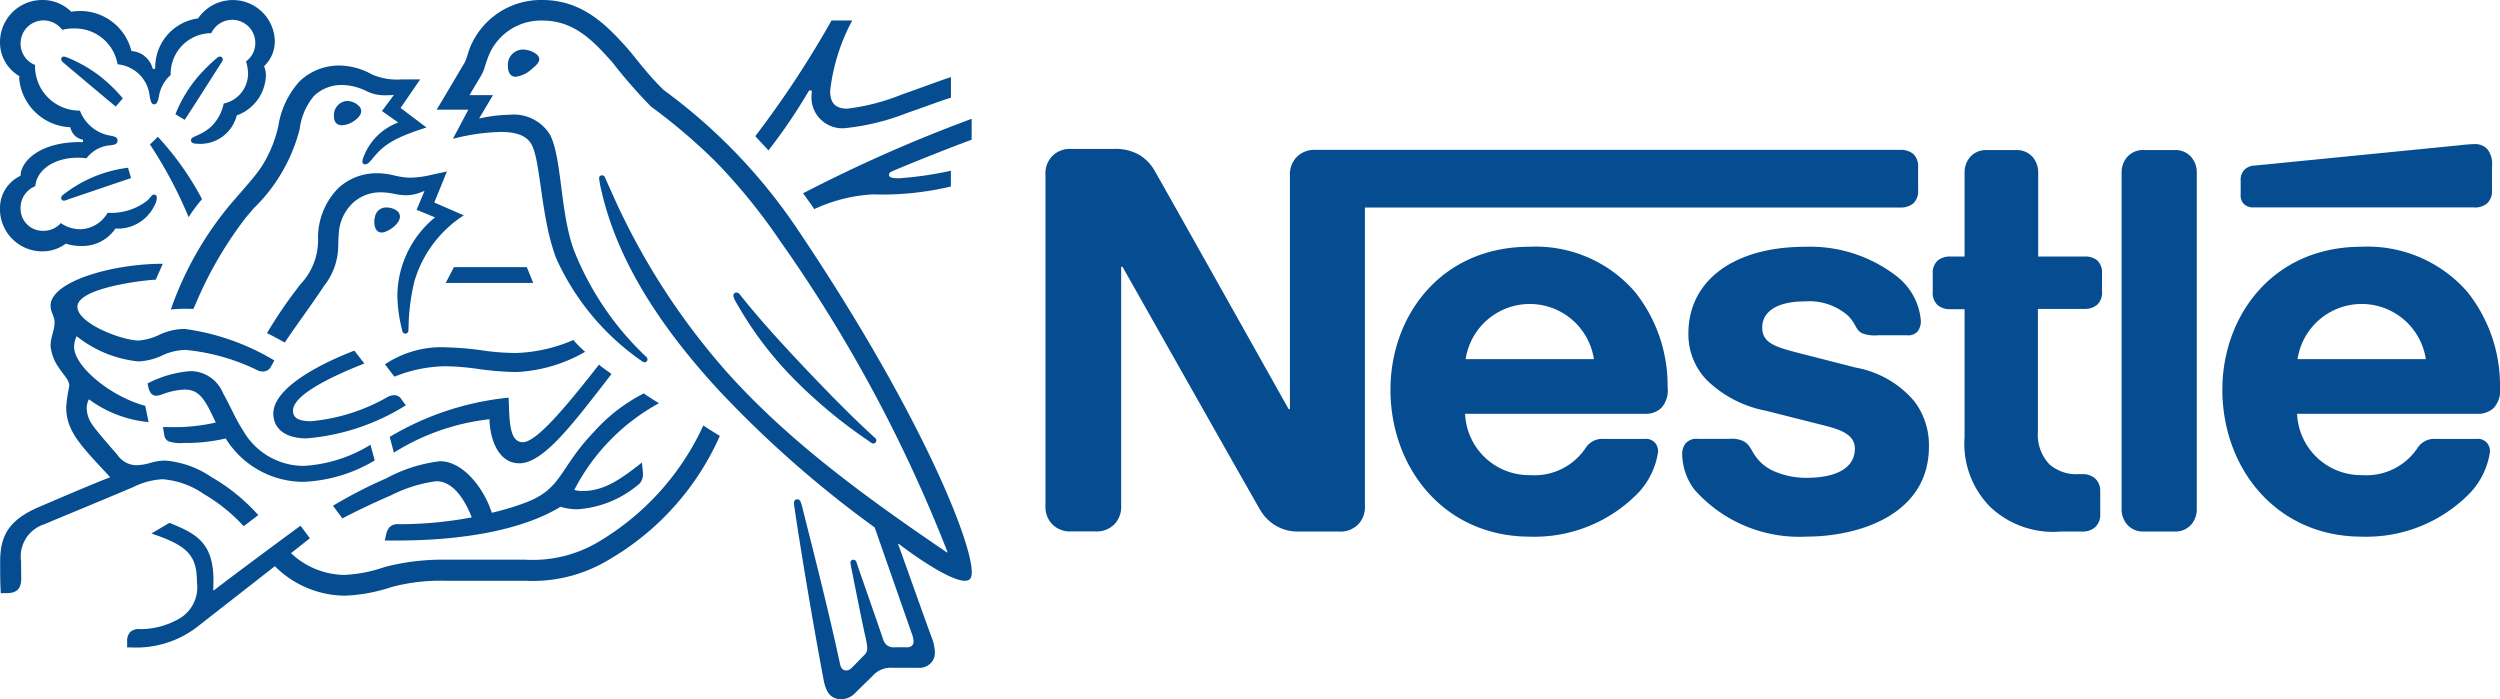 <svg id="Visual" xmlns="http://www.w3.org/2000/svg" width="149.309" height="41.758" viewBox="0 0 149.309 41.758">
  <g id="Group_11766" data-name="Group 11766" transform="translate(0 0)">
    <path id="Path_16517" data-name="Path 16517" d="M125.237,131.906c-2.047,2.131-1.862,3.358-4.022,4.187a15.581,15.581,0,0,1-2.058.624c-.5-1.545-1.759-3.079-3.09-3.079a8.942,8.942,0,0,0-3.215,1.023,27.46,27.46,0,0,0-3.182,1.637l.564.756c.43-.236,1.668-.85,2.907-1.382a8.365,8.365,0,0,1,2.7-.839c1.055,0,1.741,1.2,2.12,2.16a23.879,23.879,0,0,1-4.339.408.724.724,0,0,0-.542.145.9.9,0,0,0-.236.48l-.082.348h.736c3.826,0,7.441-.6,9.764-2.016a3.461,3.461,0,0,0,.983.152,6.3,6.3,0,0,0,3.561-1.391.8.8,0,0,0,.379-.685,2.975,2.975,0,0,0-.022-.319l-.04-.4c-1.228.972-2.25,1.7-3.519,1.7a1.747,1.747,0,0,1-.522-.062,12.339,12.339,0,0,1,5.057-5.179c-.286-.174-.7-.441-.91-.584A10.156,10.156,0,0,0,125.237,131.906Z" transform="translate(-89.784 -106.092)" fill="#054d90"/>
    <path id="Path_16518" data-name="Path 16518" d="M136.295,124.7c-.87,0-.789-1.485-.85-2.66a17.129,17.129,0,0,0-7.1,2.343l.247.941a13.52,13.52,0,0,1,5.71-1.995c.022,1.124.5,2.631,1.782,2.631,1.371,0,3.037-2.15,4.994-4.669l.513-.665c-.267-.2-.562-.39-.747-.562C138.833,122.64,137.094,124.7,136.295,124.7Z" transform="translate(-105.069 -98.29)" fill="#054d90"/>
    <path id="Path_16519" data-name="Path 16519" d="M97.867,56.658a6.409,6.409,0,0,1-1.311.194,4.436,4.436,0,0,1-1-.132,4.187,4.187,0,0,0-1.063-.134,3.354,3.354,0,0,0-2.274.879A4.212,4.212,0,0,0,91,60.605a3.833,3.833,0,0,1-1.052,2.611,27.687,27.687,0,0,0-2,2.917c.2.091.84.439,1.064.562.705-1.063,1.688-2.374,2.332-3.367a3.893,3.893,0,0,0,.859-2.5c.011-.2.011-.4.031-.595a2.72,2.72,0,0,1,.811-1.842,2.409,2.409,0,0,1,1.71-.665c.613,0,.972.174,1.5.174a2.422,2.422,0,0,0,.9-.183l.2-.073-.471,1.126,1.1.45A6.126,6.126,0,0,0,95.736,63.8a8.76,8.76,0,0,0,.3,2.219.168.168,0,0,0,.172.143.174.174,0,0,0,.185-.172l.011-.236a12.445,12.445,0,0,1,.357-2.742A7.066,7.066,0,0,1,99.7,59.1l-1.761-.767.756-1.853Z" transform="translate(-72.003 -46.239)" fill="#054d90"/>
    <path id="Path_16520" data-name="Path 16520" d="M168.149,16.32a.912.912,0,0,0-.849,1c0,.286.1.626.461.626a1.723,1.723,0,0,0,.95-.451c.277-.225.461-.408.461-.593s-.163-.337-.41-.45A1.418,1.418,0,0,0,168.149,16.32Z" transform="translate(-136.965 -13.361)" fill="#054d90"/>
    <path id="Path_16521" data-name="Path 16521" d="M147.3,88l-.491.943h5.229L151.651,88Z" transform="translate(-120.19 -72.044)" fill="#054d90"/>
    <path id="Path_16522" data-name="Path 16522" d="M111.125,34.5c.276-.165.511-.4.511-.646a.438.438,0,0,0-.163-.328,1.035,1.035,0,0,0-.685-.276.843.843,0,0,0-.778.921c0,.337.165.531.48.531A1.345,1.345,0,0,0,111.125,34.5Z" transform="translate(-90.063 -27.221)" fill="#054d90"/>
    <path id="Path_16523" data-name="Path 16523" d="M249.257,104.947l.5.348a.323.323,0,0,0,.185.082.187.187,0,0,0,.174-.183.2.2,0,0,0-.082-.154c-1.5-1.362-3.1-3.019-4.607-4.616-1.177-1.258-2.384-2.587-3.449-3.929a.268.268,0,0,0-.216-.134.169.169,0,0,0-.183.174c0,.143.1.316.357.747a21.3,21.3,0,0,0,2.927,3.9A29.331,29.331,0,0,0,249.257,104.947Z" transform="translate(-197.776 -78.888)" fill="#054d90"/>
    <path id="Path_16525" data-name="Path 16525" d="M124.822,68.9a.431.431,0,0,0-.214-.368,1.012,1.012,0,0,0-.582-.174.662.662,0,0,0-.687.522,1.125,1.125,0,0,0-.049.348c0,.368.163.624.43.624C124.086,69.854,124.822,69.343,124.822,68.9Z" transform="translate(-100.935 -55.965)" fill="#054d90"/>
    <path id="Path_16526" data-name="Path 16526" d="M49.519,125.606l.074.439a.5.5,0,0,0,.254.41,2.2,2.2,0,0,0,.912.1,10.555,10.555,0,0,0,2.508-.267,5.474,5.474,0,0,0,4.656,2.589,9.019,9.019,0,0,0,4.247-1.28l-.257-.932a8.541,8.541,0,0,1-3.989,1.26,4.176,4.176,0,0,1-3.634-2.14c-.43-.653-.767-1.472-1.179-2.2a2.111,2.111,0,0,0-1.953-1.32A6.7,6.7,0,0,0,48.6,123l.04.194c.071.317.2.542.493.542a1.173,1.173,0,0,0,.337-.082,4.182,4.182,0,0,1,1.351-.286c.767,0,1.135.45,1.657,1.556l.2.41a11.142,11.142,0,0,1-2.711.276Z" transform="translate(-39.788 -100.1)" fill="#054d90"/>
    <path id="Path_16528" data-name="Path 16528" d="M251.981,10.948h.165c0,.071-.011.154-.011.225a1.839,1.839,0,0,0,2.058,2.016,13.992,13.992,0,0,0,3.643-.9c1.1-.379,2.118-.767,2.62-.91V10.148c-.573.174-1.739.624-2.946,1.043a12.7,12.7,0,0,1-3.246.841c-.8,0-1.023-.441-1.023-1.066a11.661,11.661,0,0,1,1.32-4.2h-1.238a59.442,59.442,0,0,1-4.553,6.908l.787.85A32.826,32.826,0,0,0,251.981,10.948Z" transform="translate(-203.662 -5.542)" fill="#054d90"/>
    <path id="Path_16529" data-name="Path 16529" d="M157.39,5.385c-1.034-.994-1.82-2.12-2.323-2.662C153.951,1.5,152.509,0,150.135,0a4.576,4.576,0,0,0-4.3,2.785c-.145.37-.256.818-.359.983-.225.368-1.238,2.1-1.657,2.783h1.893l-.921,1.741a12.276,12.276,0,0,1,2.865-.412c.91,0,1.567.216,1.853.789.533,1.064.533,4.286,1.432,6.714a14.89,14.89,0,0,0,5.189,6.221l.1.033a.174.174,0,0,0,.183-.165.2.2,0,0,0-.071-.154,17.749,17.749,0,0,1-4.328-6.386c-.829-2.272-.7-5.465-1.423-6.888a2.547,2.547,0,0,0-2.446-1.188,8.564,8.564,0,0,0-1.791.225l.83-1.4h-1.4c.3-.522.606-1,.758-1.289.132-.247.185-.553.348-.972a3.369,3.369,0,0,1,3.246-2.192c1.924,0,3.05,1.238,4.167,2.479a30.268,30.268,0,0,0,2.323,2.66,34.822,34.822,0,0,1,3.888,3.316,35.173,35.173,0,0,1,3.819,4.709,86.97,86.97,0,0,1,10,18.585l-.031.02c-5.189-3.521-9.681-6.847-13.305-10.95a41.45,41.45,0,0,1-6.745-10.606c-.132-.285-.247-.551-.37-.827-.049-.112-.1-.143-.183-.143a.167.167,0,0,0-.176.172,5.9,5.9,0,0,0,.163.849c1.035,4.462,3.9,8.464,6.961,11.791a65.316,65.316,0,0,0,9.334,8.218l2.212,6.326a1.576,1.576,0,0,1,.111.471.336.336,0,0,1-.1.267.423.423,0,0,1-.328.092h-.665a.7.7,0,0,1-.5-.123.737.737,0,0,1-.225-.348c-.194-.593-1.364-3.92-1.587-4.595a.2.2,0,0,0-.194-.163.171.171,0,0,0-.172.174,4.535,4.535,0,0,0,.082.461c.3,1.514.644,3.215.787,3.859a4.445,4.445,0,0,1,.134.78.533.533,0,0,1-.194.439l-.687.7c-.163.165-.254.2-.388.2-.165,0-.3-.111-.359-.4-.778-3.634-1.955-8.14-2.261-9.387-.072-.277-.123-.432-.286-.432-.143,0-.2.1-.2.227a2,2,0,0,0,.033.286c.183,1.289.93,5.989,1.739,10.277.143.738.419,1.146,1.055,1.146a1.152,1.152,0,0,0,.818-.361c.419-.419.542-.531,1.044-1.023a1.447,1.447,0,0,1,1.217-.491h1.516a.937.937,0,0,0,.725-.256.871.871,0,0,0,.267-.675,2.548,2.548,0,0,0-.194-.89c-.388-1.043-1.637-4.573-2-5.567l.029-.02c1.28.972,3.142,2.21,3.962,2.21.254,0,.408-.112.408-.511,0-1.884-3.131-9.63-10.286-20.3A33.235,33.235,0,0,0,157.39,5.385Z" transform="translate(-117.742)" fill="#054d90"/>
    <path id="Path_16530" data-name="Path 16530" d="M265.166,44.523a9.488,9.488,0,0,1,3.489-.879,17.617,17.617,0,0,0,4.667-.471v-.941a21.27,21.27,0,0,1-3.1.45c-.461,0-.595-.062-.595-.214,0-.091.062-.154.236-.225,1.228-.522,3.429-1.4,4.7-1.864V39.13a88.785,88.785,0,0,0-10.071,4.451C264.573,43.681,265.107,44.43,265.166,44.523Z" transform="translate(-216.532 -32.035)" fill="#054d90"/>
    <path id="Path_16531" data-name="Path 16531" d="M59.73,29.982a20.063,20.063,0,0,0-3.46,6.161,8.16,8.16,0,0,1,.83-.042c.165,0,.3,0,.511.011l.152-.328a23.183,23.183,0,0,1,2.99-5.137l.461-.542a10.064,10.064,0,0,0,2.754-4.749,3.754,3.754,0,0,1,.859-1.975,2.373,2.373,0,0,1,1.668-.646,3.422,3.422,0,0,1,1.443.357,2.431,2.431,0,0,0,1.218.256c.183,0,.315-.011.439-.02l-.716.963.972.685a3.512,3.512,0,0,0-2.078,2.078.774.774,0,0,0-.062.256.15.15,0,0,0,.163.163c.134,0,.236-.1.41-.306.595-.718,1.066-1.208,3.255-1.893l-1.547-1.168L71.162,22.4h-1.1a3.757,3.757,0,0,1-1.761-.286,4.112,4.112,0,0,0-1.966-.542,3.42,3.42,0,0,0-2.364.93,5.154,5.154,0,0,0-1.28,2.682,7.49,7.49,0,0,1-1.043,2.488C61.173,28.355,60.827,28.692,59.73,29.982Z" transform="translate(-46.067 -17.659)" fill="#054d90"/>
    <path id="Path_16532" data-name="Path 16532" d="M4.8,8.484c-2.508,0-3.572,1.208-3.572,2.016A2.116,2.116,0,0,0,0,12.4a2.523,2.523,0,0,0,2.589,2.611,2.314,2.314,0,0,0,1.342-.461,2.838,2.838,0,0,0,.919.141A2.384,2.384,0,0,0,6.9,13.643a1.71,1.71,0,0,0,.236.011,2.433,2.433,0,0,0,2.087-1.373,1.045,1.045,0,0,0,.143-.459c0-.112-.051-.2-.163-.2-.143,0-.165.134-.421.368a3.5,3.5,0,0,1-2.354.718,1.947,1.947,0,0,1-1.607.983,2.026,2.026,0,0,1-1.188-.368,1.352,1.352,0,0,1-1.023.461A1.323,1.323,0,0,1,1.229,12.4a1.385,1.385,0,0,1,.879-1.28c.091-1.014,1.175-1.7,2.528-1.7a4.508,4.508,0,0,1,.533.031A1.95,1.95,0,0,1,6.562,8.68,1.233,1.233,0,0,0,6.9,8.609.247.247,0,0,0,6.91,8.19,1.308,1.308,0,0,0,6.573,8.1a2.367,2.367,0,0,1-1.8-1.494,2.653,2.653,0,0,1-2.68-2.631V3.88A1.362,1.362,0,0,1,1.231,2.6,1.366,1.366,0,0,1,2.6,1.22a1.4,1.4,0,0,1,1.117.562A2.567,2.567,0,0,1,4.413,1.7,2.582,2.582,0,0,1,7.023,3.84a2.125,2.125,0,0,1,1.917,1.9c.049.267.091.491.267.491s.225-.2.286-.481a2.128,2.128,0,0,1,.7-1.269,2.433,2.433,0,0,1,2.426-2.5,1.379,1.379,0,0,1,2.629.584,1.346,1.346,0,0,1-.553,1.1,2.805,2.805,0,0,1,.121.727A1.837,1.837,0,0,1,13.36,6.185a2.636,2.636,0,0,1-.716,1.342c-.615.595-1.238.595-1.238.84,0,.132.091.216.348.216a2.242,2.242,0,0,0,2.384-1.69,2.626,2.626,0,0,0,1.741-2.334,1.3,1.3,0,0,0-.112-.6,2.044,2.044,0,0,0,.646-1.5A2.51,2.51,0,0,0,11.829,1.1a2.95,2.95,0,0,0-2.557,3.01H9.119A1.392,1.392,0,0,0,7.851,3.05a3.155,3.155,0,0,0-3-2.393,4.346,4.346,0,0,0-.6.04A2.41,2.41,0,0,0,2.528,0,2.519,2.519,0,0,0,0,2.528,2.328,2.328,0,0,0,1.157,4.546l-.011.165A3.206,3.206,0,0,0,4.2,7.6a.943.943,0,0,0,.758.747v.143H4.8Z" transform="translate(0)" fill="#054d90"/>
    <path id="Path_16534" data-name="Path 16534" d="M49.39,45.509A25.9,25.9,0,0,1,51.7,49.85a9.5,9.5,0,0,1,.8-1.075A17.358,17.358,0,0,0,49.86,45.05Z" transform="translate(-40.434 -36.881)" fill="#054d90"/>
    <path id="Path_16535" data-name="Path 16535" d="M138.077,111.99a9.346,9.346,0,0,1-3.427.776,14.29,14.29,0,0,1-1.926-.143,18.505,18.505,0,0,0-2.2-.194,6.07,6.07,0,0,0-3.7,1.014l.564.738a8.432,8.432,0,0,1,3.008-.624,14.835,14.835,0,0,1,1.924.152,17.742,17.742,0,0,0,2.354.194,9.039,9.039,0,0,0,4.105-1.208A6.666,6.666,0,0,1,138.077,111.99Z" transform="translate(-103.833 -91.684)" fill="#054d90"/>
    <path id="Path_16536" data-name="Path 16536" d="M95.464,116.259l-.593-.769c-2.294.881-4.841,2.3-4.841,3.757,0,.829.615,1.483,1.995,1.483a13.207,13.207,0,0,0,5.918-1.975l-.247-.337a.5.5,0,0,0-.461-.267.909.909,0,0,0-.368.1,11.2,11.2,0,0,1-4.586,1.454c-.861,0-1.075-.265-1.075-.636C91.207,118.029,94.052,116.819,95.464,116.259Z" transform="translate(-73.706 -94.549)" fill="#054d90"/>
    <path id="Path_16539" data-name="Path 16539" d="M44.921,151.726a4.664,4.664,0,0,1-2.283.586.719.719,0,0,0-.573.174.755.755,0,0,0-.185.562v.357h.256a5.962,5.962,0,0,0,4.033-1.309l4.533-3.543a5.975,5.975,0,0,0,4.2,1.761,10.072,10.072,0,0,0,2.783-.52,11.316,11.316,0,0,1,3.193-.37h4.8a8.779,8.779,0,0,0,4.954-1.248,16.081,16.081,0,0,0,6.644-7.4c-.359-.227-.7-.432-.983-.626a15.7,15.7,0,0,1-6.265,6.95,7.652,7.652,0,0,1-4.37,1.064h-4.78a13.633,13.633,0,0,0-3.621.439,8.507,8.507,0,0,1-2.384.471,4.713,4.713,0,0,1-3.206-1.3l1.128-.89-.562-.747c-.328.236-4.33,3.193-5.17,3.859l-.049-.031a5.675,5.675,0,0,0,.02-.571c0-2.252-1.044-2.794-2.631-3.429l-1.075.637c2.179.725,2.722,1.309,2.722,2.937A2.159,2.159,0,0,1,44.921,151.726Z" transform="translate(-34.286 -114.738)" fill="#054d90"/>
    <path id="Path_16540" data-name="Path 16540" d="M.41,106.558c.767,0,.858-.461.858-.9,0-.3-.009-.635-.009-1a2.019,2.019,0,0,1,1.413-2.221c.553-.245,3.264-1.351,5.282-2.21a4.435,4.435,0,0,1,1.761-.47,5.018,5.018,0,0,1,2.455.881,10.3,10.3,0,0,1,2.386,1.924l.869-.665a11.36,11.36,0,0,0-2.814-2.281,5.726,5.726,0,0,0-2.733-.974,3.238,3.238,0,0,0-.85.123,3.189,3.189,0,0,1-.861.154,1.38,1.38,0,0,1-1.157-.624c-.172-.194-1.28-1.452-1.514-1.82a1.761,1.761,0,0,1-.317-.932,1.165,1.165,0,0,1,.132-.562,7.06,7.06,0,0,0,3.563,1.362l-.2-.972c-2.056-.542-4.248-2.354-4.248-3.521a1.522,1.522,0,0,1,.152-.636,7.055,7.055,0,0,0,3.684,1.507A3.68,3.68,0,0,0,9.7,92.357a3.483,3.483,0,0,1,1.371-.325,12.472,12.472,0,0,1,4.35,1.237.773.773,0,0,0,.265.053A.545.545,0,0,0,16.2,93l.185-.337a14.04,14.04,0,0,0-5.365-1.884,3.625,3.625,0,0,0-1.432.317,3.633,3.633,0,0,1-1.28.377c-1.034,0-3.684-1.023-3.684-2.016,0-1.168,4.216-1.617,4.678-1.617l.419-.952c-3.059,0-6.7,1.073-6.7,2.5,0,.41.236.613.236.992,0,.513-.236.861-.236,1.432a2.728,2.728,0,0,0,.491,1.28c.286.441.626.727.626,1.1a9.322,9.322,0,0,0-.185,1.248c0,1.382.789,2.221,2.323,3.868l.306.328c-1.269.491-3.634,1.514-4.187,1.75-1.906.8-2.386,1.77-2.386,3.305,0,.593,0,1.267.04,1.871Z" transform="translate(0 -71.135)" fill="#054d90"/>
    <path id="Path_16550" data-name="Path 16550" d="M60.592,18.793a.171.171,0,0,0-.172-.163c-.094,0-.143.062-.236.134a10.644,10.644,0,0,0-1.1,1.1,8.02,8.02,0,0,0-1.32,2.21l.551.337c.379-.564,1.6-2.488,2.221-3.46A.314.314,0,0,0,60.592,18.793Z" transform="translate(-47.287 -15.252)" fill="#054d90"/>
    <g id="Group_11767" data-name="Group 11767" transform="translate(62.44 8.609)">
      <path id="Path_16524" data-name="Path 16524" d="M239.947,245.71h-1.824a1.247,1.247,0,0,0-1.026.445,1.4,1.4,0,0,0-.307.92v20.053a1.408,1.408,0,0,0,.307.92,1.247,1.247,0,0,0,1.026.445h1.824a1.247,1.247,0,0,0,1.026-.445,1.4,1.4,0,0,0,.307-.92V247.075a1.408,1.408,0,0,0-.307-.92A1.247,1.247,0,0,0,239.947,245.71Z" transform="translate(-172.52 -245.357)" fill="#054d90"/>
      <path id="Path_16527" data-name="Path 16527" d="M267.266,266.99c-5.317,0-8.306,4.153-8.306,8.533,0,4.674,3.2,8.781,8.333,8.781a8.63,8.63,0,0,0,6.514-2.665,4.553,4.553,0,0,0,1.135-2.391.772.772,0,0,0-.168-.535.727.727,0,0,0-.627-.247h-2.465a1.184,1.184,0,0,0-1.075.554,3.663,3.663,0,0,1-3.292,1.609,3.826,3.826,0,0,1-3.892-3.664h10.694a1.4,1.4,0,0,0,1.042-.337,1.572,1.572,0,0,0,.383-1.254,8.956,8.956,0,0,0-1.946-5.684A7.9,7.9,0,0,0,267.266,266.99Zm-3.816,6.71a3.875,3.875,0,0,1,7.662,0Z" transform="translate(-188.673 -260.862)" fill="#054d90"/>
      <path id="Path_16533" data-name="Path 16533" d="M150.471,274.2l-3.477-.89c-1.441-.366-2.114-.63-2.114-1.514,0-.86.768-1.55,2.543-1.55a3.5,3.5,0,0,1,2.606.874c.5.535.413.812.812,1.026a2.112,2.112,0,0,0,.95.122h1.732a.767.767,0,0,0,.627-.214,1.01,1.01,0,0,0,.2-.706,3.744,3.744,0,0,0-1.439-2.605,8.425,8.425,0,0,0-5.486-1.759c-4.2,0-6.954,1.992-6.954,5.176a3.936,3.936,0,0,0,1.086,2.771,6.9,6.9,0,0,0,3.523,1.84l3.51.885c.964.247,1.824.54,1.824,1.379,0,1.3-1.379,1.745-2.853,1.745a4.75,4.75,0,0,1-2.082-.442,2.6,2.6,0,0,1-1.059-.934c-.228-.353-.307-.613-.657-.811a1.618,1.618,0,0,0-.828-.139h-1.9a.864.864,0,0,0-.749.29,1.039,1.039,0,0,0-.185.66,3.612,3.612,0,0,0,.719,2.068,8.354,8.354,0,0,0,6.71,2.82c3.064,0,7.307-1.273,7.307-5.38a4.324,4.324,0,0,0-.871-2.7A5.952,5.952,0,0,0,150.471,274.2Z" transform="translate(-102.074 -260.853)" fill="#054d90"/>
      <path id="Path_16537" data-name="Path 16537" d="M204.308,252.077h-2.771v-4.994a1.423,1.423,0,0,0-.307-.92,1.257,1.257,0,0,0-1.026-.442h-1.732a1.257,1.257,0,0,0-1.026.442,1.423,1.423,0,0,0-.307.92v4.994h-.858a1.145,1.145,0,0,0-.752.244.992.992,0,0,0-.29.8v1.056a.981.981,0,0,0,.29.8,1.127,1.127,0,0,0,.752.247h.858v7.643a5.354,5.354,0,0,0,1.534,4.166,5.467,5.467,0,0,0,4.2,1.471h1.3a1.124,1.124,0,0,0,.749-.247,1,1,0,0,0,.32-.8V266.12a1.011,1.011,0,0,0-.32-.8,1.125,1.125,0,0,0-.749-.247h-.185a2.453,2.453,0,0,1-1.78-.584,2.553,2.553,0,0,1-.689-1.946v-7.337h2.79a1.119,1.119,0,0,0,.749-.247.988.988,0,0,0,.29-.8v-1.056a.993.993,0,0,0-.29-.8A1.136,1.136,0,0,0,204.308,252.077Z" transform="translate(-142.248 -245.366)" fill="#054d90"/>
      <path id="Path_16538" data-name="Path 16538" d="M276.953,248.194a1.124,1.124,0,0,0,.749-.247.988.988,0,0,0,.29-.8v-1.425a1.386,1.386,0,0,0-.29-1.029,1.016,1.016,0,0,0-.749-.288,8.986,8.986,0,0,0-.9.073l-12.227,1.211a.882.882,0,0,0-.643.277.868.868,0,0,0-.2.627v.8a.756.756,0,0,0,.168.567.773.773,0,0,0,.611.228h13.194Z" transform="translate(-191.602 -244.41)" fill="#054d90"/>
      <path id="Path_16553" data-name="Path 16553" d="M51.828,248.729a1,1,0,0,0,.29-.8v-1.352a1,1,0,0,0-.29-.8,1.123,1.123,0,0,0-.749-.244H16.147a1.471,1.471,0,0,0-1.211.5A1.51,1.51,0,0,0,14.6,247.1v13.913h-.079s-7.613-13.574-7.983-14.2a2.612,2.612,0,0,0-.934-.983,2.845,2.845,0,0,0-1.547-.353H1.547a1.471,1.471,0,0,0-1.211.5A1.512,1.512,0,0,0,0,247.043v19.716a1.512,1.512,0,0,0,.337,1.059,1.471,1.471,0,0,0,1.211.5H2.972a1.471,1.471,0,0,0,1.211-.5,1.512,1.512,0,0,0,.337-1.059V252.515H4.6s7.907,14,8.227,14.524a2.564,2.564,0,0,0,2.269,1.287h2.437a1.469,1.469,0,0,0,1.208-.5,1.5,1.5,0,0,0,.337-1.059V248.976H51.082A1.152,1.152,0,0,0,51.828,248.729Z" transform="translate(0 -245.19)" fill="#054d90"/>
      <path id="Path_16554" data-name="Path 16554" d="M84.216,266.99c-5.317,0-8.306,4.153-8.306,8.533,0,4.674,3.2,8.781,8.333,8.781a8.628,8.628,0,0,0,6.511-2.665,4.538,4.538,0,0,0,1.137-2.391.772.772,0,0,0-.168-.535.727.727,0,0,0-.627-.247H88.629a1.179,1.179,0,0,0-1.072.554,3.671,3.671,0,0,1-3.3,1.609,3.825,3.825,0,0,1-3.89-3.664H91.036a1.386,1.386,0,0,0,1.04-.337,1.562,1.562,0,0,0,.385-1.254,8.955,8.955,0,0,0-1.946-5.684A7.834,7.834,0,0,0,84.216,266.99ZM80.4,273.7a3.874,3.874,0,0,1,7.66,0Z" transform="translate(-55.306 -260.862)" fill="#054d90"/>
    </g>
    <path id="Path_16555" data-name="Path 16555" d="M20.15,57.062a.159.159,0,0,0,.163.163.789.789,0,0,0,.267-.082l3.744-1.269-.183-.615a7.819,7.819,0,0,0-3.889,1.626C20.179,56.95,20.15,56.992,20.15,57.062Z" transform="translate(-16.496 -45.24)" fill="#054d90"/>
    <path id="Path_16556" data-name="Path 16556" d="M22.43,19.759a8.392,8.392,0,0,0-1.975-1.108l-.132-.031a.153.153,0,0,0-.163.154c0,.062.02.112.112.194.89.756,2.611,2.2,3.142,2.64l.428-.491A9.37,9.37,0,0,0,22.43,19.759Z" transform="translate(-16.505 -15.244)" fill="#054d90"/>
  </g>
</svg>
